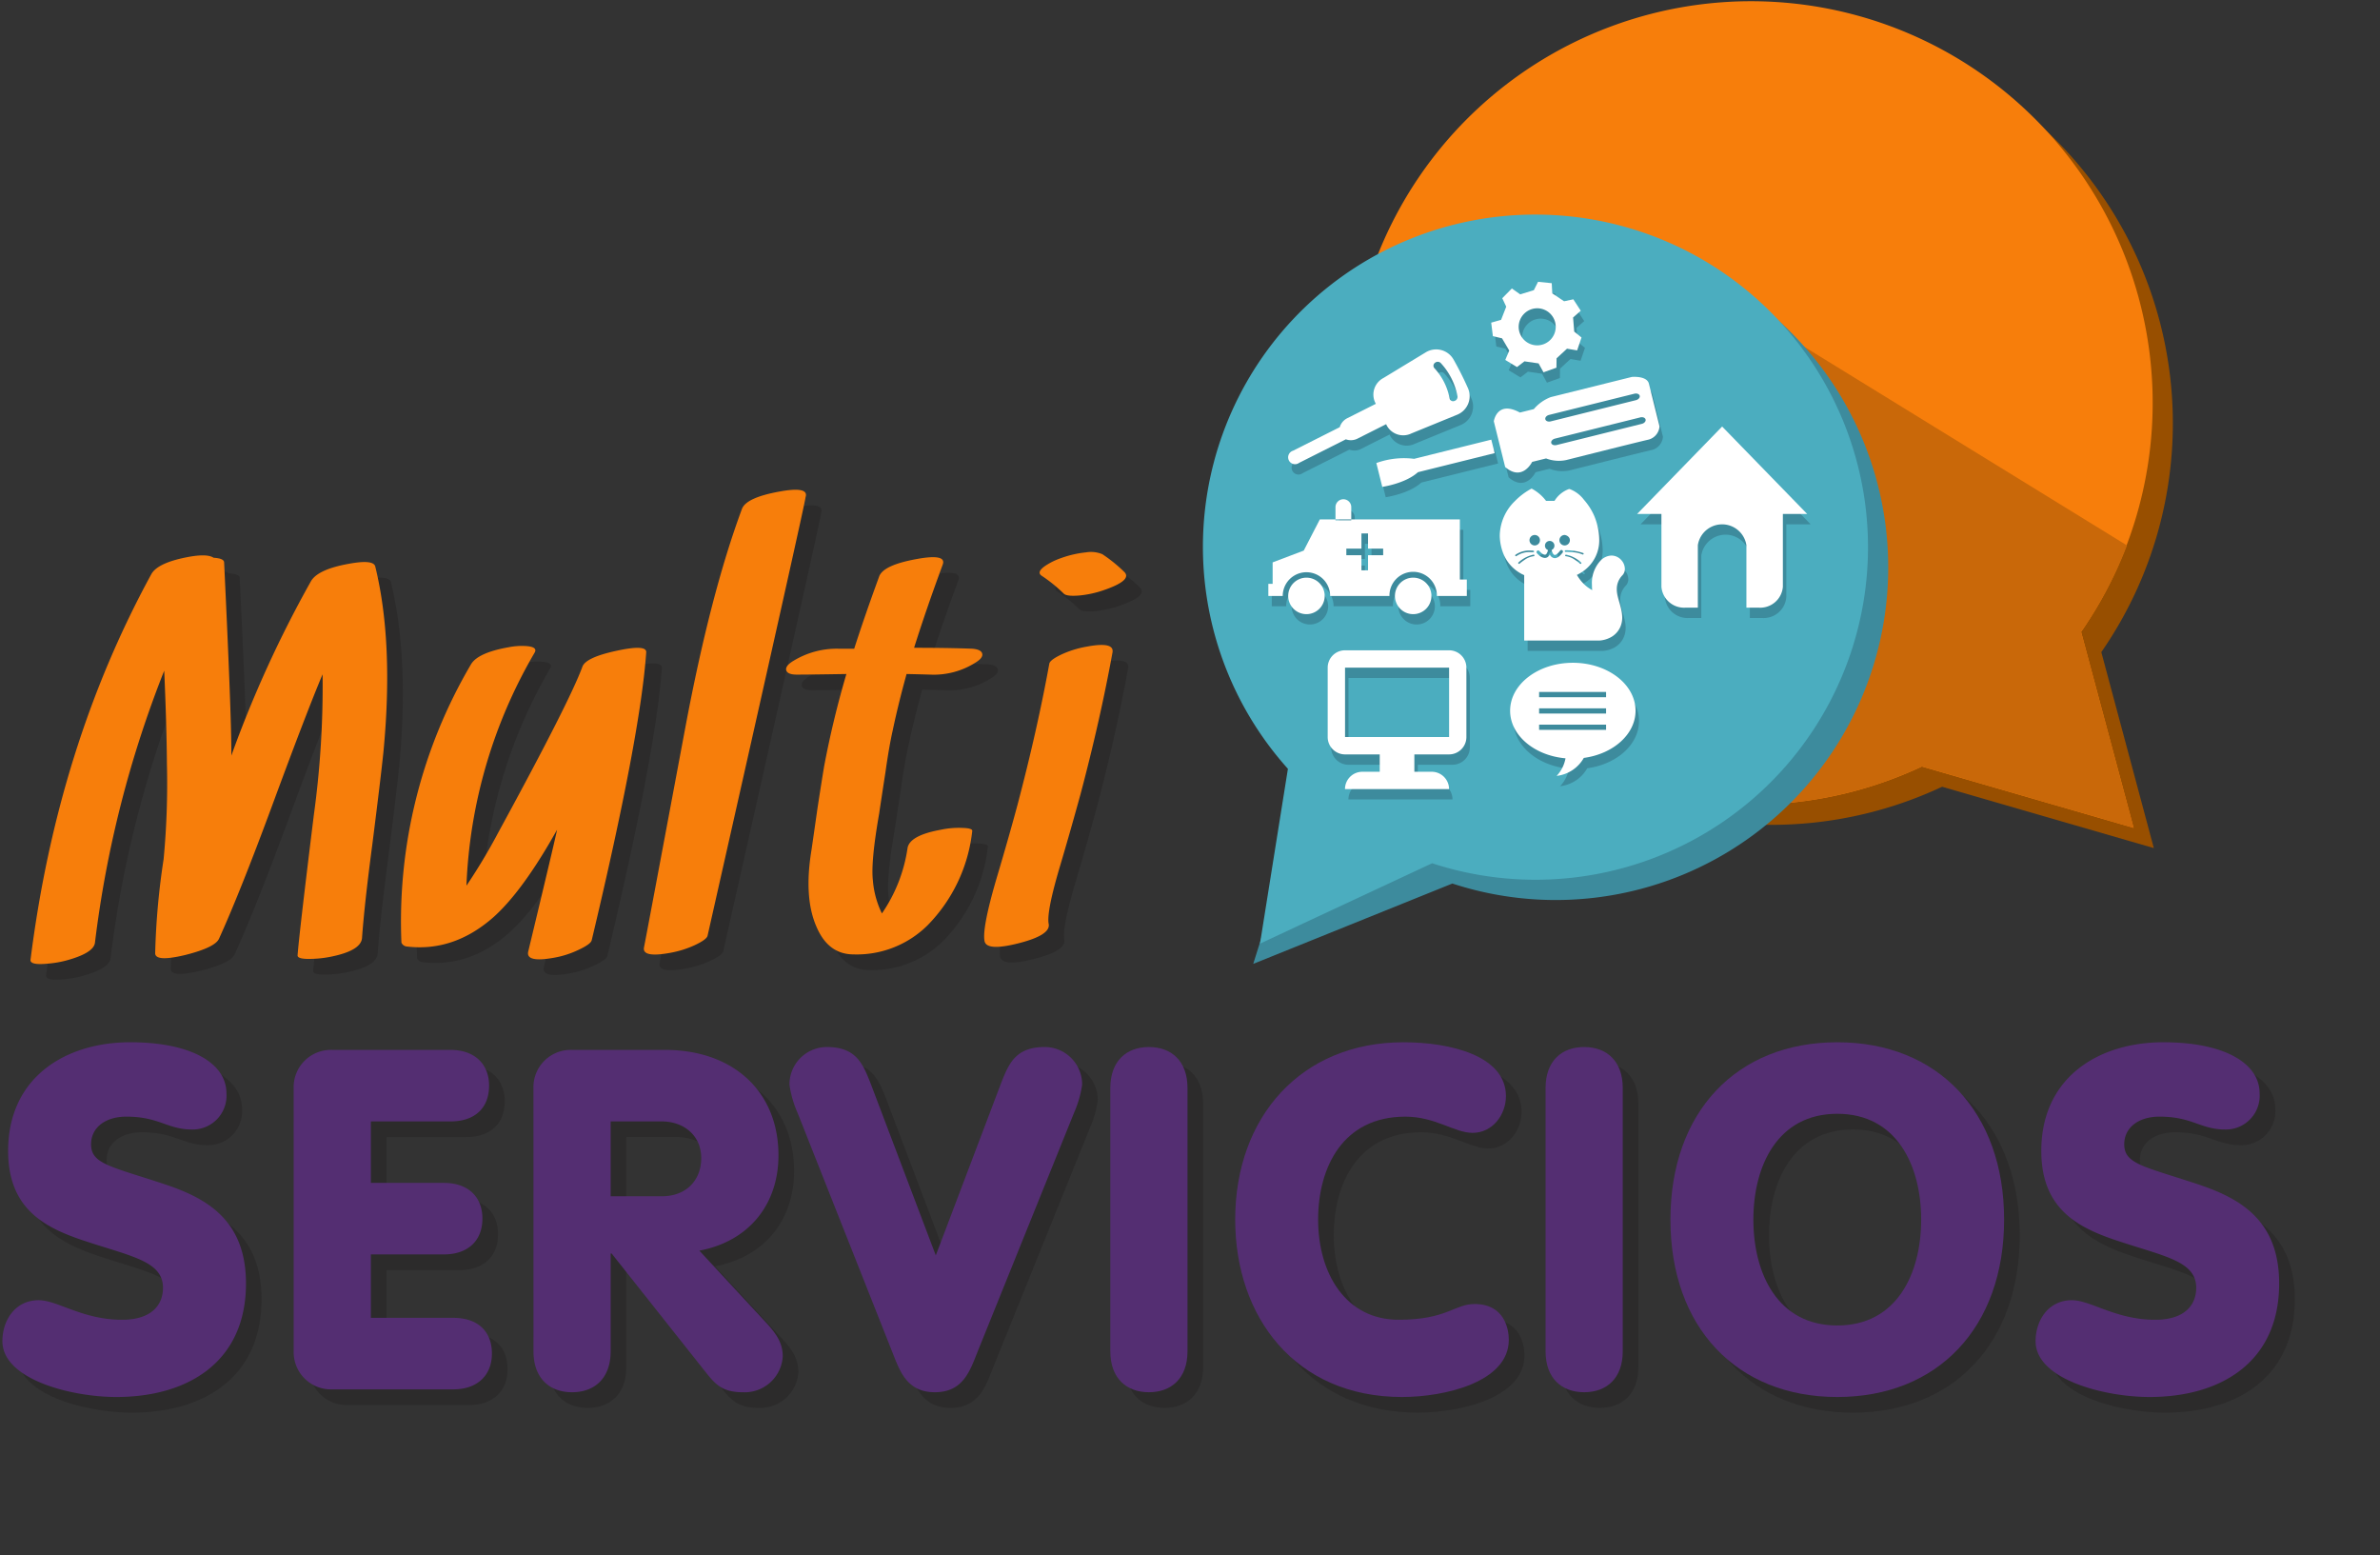 <svg xmlns="http://www.w3.org/2000/svg" xmlns:xlink="http://www.w3.org/1999/xlink" viewBox="0 0 345.347 225.611">
  <rect x="0" y="0" width="345.347" height="225.611" fill="#333333" stroke="none"/>
  <defs>
    <style>
      .cls-1 {
        fill: none;
      }

      .cls-2 {
        isolation: isolate;
      }

      .cls-3 {
        fill: #984f00;
      }

      .cls-4 {
        fill: #f77e0b;
      }

      .cls-5 {
        clip-path: url(#clip-path);
      }

      .cls-6 {
        fill: #c96809;
      }

      .cls-7 {
        opacity: 0.3;
        mix-blend-mode: multiply;
      }

      .cls-8 {
        fill: #1a1818;
      }

      .cls-9 {
        fill: #542e72;
      }

      .cls-10, .cls-12 {
        fill: #3d8b9d;
      }

      .cls-11 {
        fill: #4badbf;
      }

      .cls-12, .cls-13 {
        fill-rule: evenodd;
      }

      .cls-13, .cls-14 {
        fill: #fff;
      }
    </style>
    <clipPath id="clip-path" transform="translate(-1.221 0)">
      <path class="cls-1" d="M313.271,51.26A58.356,58.356,0,0,0,204.751,29.289a48.159,48.159,0,0,0-9.4,72.455L191.3,127.1l24.977-11.66a48.084,48.084,0,0,0,28.836.383,58.249,58.249,0,0,0,34.98-4.634l30.72,8.9-7.621-28.434A58.054,58.054,0,0,0,313.271,51.26Z"/>
    </clipPath>
  </defs>
  <title>cf9b1697-702b-4414-ac66-313d33be5d17</title>
  <g class="cls-2">
    <g id="Capa_1" data-name="Capa 1">
      <path class="cls-3" d="M306.13,94.6a58.247,58.247,0,1,0-23.1,19.531l30.72,8.9Z" transform="translate(-1.221 0)"/>
      <path class="cls-4" d="M303.193,91.663a58.275,58.275,0,1,0-23.1,19.531l30.72,8.9Z" transform="translate(-1.221 0)"/>
      <g class="cls-5">
        <polygon class="cls-6" points="345.347 101.72 296.942 161.662 199.492 93.974 241.72 37.945 345.347 101.72"/>
      </g>
      <g>
        <g class="cls-7">
          <g>
            <path class="cls-8" d="M57.94,84.447q2.708,11.1,1.18,26.956-.393,3.8-1.617,13.456-1.137,8.607-1.485,13.5-.175,1.879-4.806,2.752a16.145,16.145,0,0,1-3.189.262q-1.4-.043-1.354-.524.218-3.015,2.359-20.359a136.956,136.956,0,0,0,1.267-20.4q-2.359,5.593-7.384,19.223-4.587,12.408-7.646,19.136-.568,1.268-4.893,2.359Q26,141.854,26,140.543a105.961,105.961,0,0,1,1.224-13.631,115.906,115.906,0,0,0,.48-13.762q-.044-5.723-.393-13.587a159.178,159.178,0,0,0-10.049,39.451q-.175,1.53-4.281,2.622a15.478,15.478,0,0,1-2.709.437q-2.446.219-2.359-.568,3.889-30.932,17.519-55.922.918-1.7,5.461-2.534,2.664-.48,3.583.131,1.485.088,1.529.655,1.049,21.932,1.049,27.437v.612a167.47,167.47,0,0,1,11.578-25.34q1.048-1.7,5.5-2.49Q57.678,83.4,57.94,84.447Z" transform="translate(-1.221 0)"/>
            <path class="cls-8" d="M87.995,98.995q.48-1.354,4.937-2.315,4.412-.961,4.325.218-.831,12.058-7.908,41.767-.131.568-1.922,1.4a13.617,13.617,0,0,1-3.539,1.136q-4.107.743-3.757-.874,3.713-15.422,4.194-17.694-.568,1.006-1,1.748-4.37,7.471-8.213,10.922-5.724,5.068-12.539,4.281a.959.959,0,0,1-.83-.568A73.538,73.538,0,0,1,71.83,98.645q1-1.7,5.5-2.49a9.74,9.74,0,0,1,2.315-.175q1.966.088,1.4,1a72.553,72.553,0,0,0-9.874,33.771,83.261,83.261,0,0,0,4.631-7.733Q86.116,104.108,87.995,98.995Z" transform="translate(-1.221 0)"/>
            <path class="cls-8" d="M111.146,76.1q.612-1.66,5.5-2.534,4.326-.786,3.714.874.393-1.092-14.2,63.567-.131.568-1.922,1.4A14.747,14.747,0,0,1,100.7,140.5q-4.106.743-3.757-.83.219-1.048,6.029-32.068Q106.6,88.335,111.146,76.1Z" transform="translate(-1.221 0)"/>
            <path class="cls-8" d="M144.521,96.373q1.311.089,1.485.7t-.961,1.311a11.315,11.315,0,0,1-6.6,1.748q-1.441-.043-3.408-.087-1.179,4.239-2.01,8.17-.524,2.316-1.048,6.029-.743,4.806-.917,6.029-1.224,6.947-.917,9.7a13.394,13.394,0,0,0,1.311,4.806,22.349,22.349,0,0,0,3.713-9.437q.262-1.878,4.85-2.708a12.473,12.473,0,0,1,3.146-.262q1.442.044,1.4.437A23.079,23.079,0,0,1,138.1,136.48a14.6,14.6,0,0,1-10.748,4.238q-3.669,0-5.374-3.976-1.878-4.237-.743-11.141.174-1.179.874-6.073.568-3.713.961-6.073a136.662,136.662,0,0,1,3.233-13.413q-5.243.088-7.208.087-1.354,0-1.529-.655-.131-.612,1-1.311a12.1,12.1,0,0,1,6.6-1.792h2.271q1.573-4.893,3.626-10.485.611-1.66,5.5-2.534,4.325-.787,3.713.83-2.447,6.641-4.15,12.058Q141.026,96.243,144.521,96.373Z" transform="translate(-1.221 0)"/>
            <path class="cls-8" d="M155.746,98.558q.087-.567,1.879-1.4a14.725,14.725,0,0,1,3.583-1.092q3.975-.743,3.713.83-1.792,9.83-4.631,20.534-1.4,5.112-2.884,10.136-2.1,6.99-1.748,8.738.305,1.616-4.369,2.8-4.63,1.18-4.937-.306-.393-1.922,1.879-9.568,1.66-5.592,2.883-10.136Q154,108.17,155.746,98.558ZM154.653,85.8q-.875-.567.7-1.573a9.957,9.957,0,0,1,2.1-1,15.157,15.157,0,0,1,3.626-.83,4.32,4.32,0,0,1,2.359.262,21.589,21.589,0,0,1,3.189,2.578q1.179,1.18-2.8,2.578a15.092,15.092,0,0,1-3.626.83q-1.923.175-2.359-.262A21.563,21.563,0,0,0,154.653,85.8Z" transform="translate(-1.221 0)"/>
            <path class="cls-8" d="M9.091,190.887c2.767,0,6.364,2.836,12.1,2.836,4.357,0,5.948-2.213,5.948-4.633,0-3.735-4.288-4.5-10.652-6.571-5.81-1.867-11.828-4.357-11.828-13.28,0-10.721,8.37-15.771,17.707-15.771,8.992,0,13.972,3.112,13.972,7.4a4.907,4.907,0,0,1-4.98,5.257c-3.6,0-4.772-1.868-9.545-1.868-3.043,0-5.119,1.591-5.119,4.012,0,2.836,2.767,3.182,10.514,5.741,6.087,2.006,11.966,5.118,11.966,14.456,0,11.343-8.37,16.461-18.814,16.461-6.571,0-16.531-2.559-16.531-8.093C3.835,193.792,5.7,190.887,9.091,190.887Z" transform="translate(-1.221 0)"/>
            <path class="cls-8" d="M46.1,160.176a5.407,5.407,0,0,1,5.6-5.6H68.856c3.527,0,5.6,2.075,5.6,5.188,0,3.251-2.075,5.188-5.6,5.188H57.3v8.922H67.887c3.528,0,5.6,2.006,5.6,5.188s-2.075,5.188-5.6,5.188H57.3v9.2H69.271c3.528,0,5.6,1.937,5.6,5.188,0,3.112-2.075,5.188-5.6,5.188H51.7a5.407,5.407,0,0,1-5.6-5.6Z" transform="translate(-1.221 0)"/>
            <path class="cls-8" d="M80.895,160.176a5.407,5.407,0,0,1,5.6-5.6H99.985c9.96,0,16.462,6.087,16.462,15.286,0,7.263-4.427,12.52-11.482,13.834l9.752,10.513c1.522,1.66,2.352,2.974,2.352,4.842a5.532,5.532,0,0,1-5.741,5.188c-2.9,0-3.942-1.037-5.326-2.767L92.238,184.109H92.1v14.179c0,3.942-2.352,5.948-5.6,5.948s-5.6-2.006-5.6-5.948ZM92.1,175.809h7.4c3.666,0,5.741-2.421,5.741-5.534,0-3.319-2.56-5.325-5.741-5.325H92.1Z" transform="translate(-1.221 0)"/>
            <path class="cls-8" d="M148.822,159.208c1.038-2.56,2.006-5.05,6.225-5.05a5.43,5.43,0,0,1,5.464,5.465,15.5,15.5,0,0,1-1.176,4.081l-13.972,34.583c-1.106,2.767-2.075,5.948-6.225,5.948s-5.119-3.182-6.225-5.948l-13.7-34.583a15.5,15.5,0,0,1-1.176-4.081,5.43,5.43,0,0,1,5.464-5.465c4.219,0,5.188,2.49,6.225,5.05l9.545,25.177Z" transform="translate(-1.221 0)"/>
            <path class="cls-8" d="M175.8,198.288c0,3.942-2.352,5.948-5.6,5.948s-5.6-2.006-5.6-5.948v-38.18c0-3.943,2.352-5.949,5.6-5.949s5.6,2.006,5.6,5.949Z" transform="translate(-1.221 0)"/>
            <path class="cls-8" d="M207.135,153.467c6.779,0,14.872,1.937,14.872,7.816,0,2.7-1.937,5.325-4.842,5.325-2.628,0-5.4-2.352-9.753-2.352-9.061,0-12.658,7.332-12.658,14.94,0,7.816,4.012,14.525,11.689,14.525,6.986,0,8.093-2.282,11-2.282,4.427,0,4.98,3.734,4.98,5.188,0,6.156-9.337,8.3-15.494,8.3-15.494,0-24.208-11.62-24.208-25.73C182.719,164.257,192.333,153.467,207.135,153.467Z" transform="translate(-1.221 0)"/>
            <path class="cls-8" d="M238.956,198.288c0,3.942-2.352,5.948-5.6,5.948s-5.6-2.006-5.6-5.948v-38.18c0-3.943,2.352-5.949,5.6-5.949s5.6,2.006,5.6,5.949Z" transform="translate(-1.221 0)"/>
            <path class="cls-8" d="M294.291,179.2c0,15.631-9.613,25.73-24.209,25.73s-24.208-10.1-24.208-25.73,9.614-25.73,24.208-25.73S294.291,163.566,294.291,179.2Zm-36.382,0c0,7.816,3.527,15.355,12.173,15.355s12.174-7.539,12.174-15.355-3.527-15.355-12.174-15.355S257.909,171.382,257.909,179.2Z" transform="translate(-1.221 0)"/>
            <path class="cls-8" d="M304.119,190.887c2.766,0,6.363,2.836,12.1,2.836,4.357,0,5.949-2.213,5.949-4.633,0-3.735-4.289-4.5-10.652-6.571-5.811-1.867-11.828-4.357-11.828-13.28,0-10.721,8.369-15.771,17.707-15.771,8.992,0,13.973,3.112,13.973,7.4a4.907,4.907,0,0,1-4.98,5.257c-3.6,0-4.773-1.868-9.545-1.868-3.043,0-5.119,1.591-5.119,4.012,0,2.836,2.768,3.182,10.514,5.741,6.086,2.006,11.967,5.118,11.967,14.456,0,11.343-8.369,16.461-18.814,16.461-6.57,0-16.531-2.559-16.531-8.093C298.861,193.792,300.729,190.887,304.119,190.887Z" transform="translate(-1.221 0)"/>
          </g>
        </g>
        <g>
          <path class="cls-4" d="M55.673,82.179q2.708,11.1,1.18,26.956-.393,3.8-1.617,13.456-1.137,8.607-1.485,13.5-.175,1.879-4.806,2.752a16.145,16.145,0,0,1-3.189.262q-1.4-.043-1.354-.524.218-3.015,2.359-20.359a136.956,136.956,0,0,0,1.267-20.4q-2.359,5.593-7.384,19.223Q36.056,129.45,33,136.178q-.568,1.268-4.893,2.359-4.369,1.048-4.369-.262a105.961,105.961,0,0,1,1.224-13.631,115.906,115.906,0,0,0,.48-13.762q-.044-5.723-.393-13.587A159.178,159.178,0,0,0,15,136.746q-.175,1.53-4.281,2.622a15.478,15.478,0,0,1-2.709.437q-2.446.219-2.359-.568Q9.538,108.3,23.168,83.314q.918-1.7,5.461-2.534,2.664-.48,3.583.131,1.485.088,1.529.655Q34.789,103.5,34.789,109v.612a167.47,167.47,0,0,1,11.578-25.34q1.048-1.7,5.5-2.49Q55.41,81.13,55.673,82.179Z" transform="translate(-1.221 0)"/>
          <path class="cls-4" d="M85.727,96.727q.48-1.354,4.937-2.315,4.412-.961,4.325.218-.831,12.058-7.908,41.767-.131.568-1.922,1.4a13.617,13.617,0,0,1-3.539,1.136q-4.107.743-3.757-.874,3.713-15.422,4.194-17.694-.568,1.006-1,1.748-4.37,7.471-8.213,10.922Q67.115,138.1,60.3,137.314a.959.959,0,0,1-.83-.568A73.538,73.538,0,0,1,69.562,96.377q1-1.7,5.5-2.49a9.74,9.74,0,0,1,2.315-.175q1.966.088,1.4,1a72.553,72.553,0,0,0-9.874,33.771,83.261,83.261,0,0,0,4.631-7.733Q83.848,101.839,85.727,96.727Z" transform="translate(-1.221 0)"/>
          <path class="cls-4" d="M108.879,73.834q.612-1.66,5.5-2.534,4.326-.786,3.714.874.393-1.092-14.2,63.567-.131.568-1.922,1.4a14.747,14.747,0,0,1-3.539,1.092q-4.106.743-3.757-.83.219-1.048,6.029-32.068Q104.335,86.067,108.879,73.834Z" transform="translate(-1.221 0)"/>
          <path class="cls-4" d="M142.254,94.105q1.311.089,1.485.7t-.961,1.311a11.315,11.315,0,0,1-6.6,1.748q-1.441-.043-3.408-.087-1.179,4.239-2.01,8.17-.524,2.316-1.048,6.029-.743,4.806-.917,6.029-1.224,6.947-.917,9.7a13.394,13.394,0,0,0,1.311,4.806,22.349,22.349,0,0,0,3.713-9.437q.262-1.878,4.85-2.708a12.473,12.473,0,0,1,3.146-.262q1.442.044,1.4.437a23.079,23.079,0,0,1-6.466,13.674,14.6,14.6,0,0,1-10.748,4.238q-3.669,0-5.374-3.976-1.878-4.237-.743-11.141.174-1.179.874-6.073.568-3.713.961-6.073a136.662,136.662,0,0,1,3.233-13.413q-5.243.088-7.208.087-1.354,0-1.529-.655-.131-.612,1-1.311a12.1,12.1,0,0,1,6.6-1.792h2.271q1.573-4.893,3.626-10.485.611-1.66,5.5-2.534,4.325-.787,3.713.83-2.447,6.641-4.15,12.058Q138.758,93.974,142.254,94.105Z" transform="translate(-1.221 0)"/>
          <path class="cls-4" d="M153.478,96.29q.087-.567,1.879-1.4A14.725,14.725,0,0,1,158.94,93.8q3.975-.743,3.713.83-1.792,9.83-4.631,20.534-1.4,5.112-2.884,10.136-2.1,6.99-1.748,8.738.305,1.616-4.369,2.8-4.63,1.18-4.937-.306-.393-1.922,1.879-9.568,1.66-5.592,2.883-10.136Q151.731,105.9,153.478,96.29Zm-1.092-12.757q-.875-.567.7-1.573a9.957,9.957,0,0,1,2.1-1,15.157,15.157,0,0,1,3.626-.83,4.32,4.32,0,0,1,2.359.262,21.589,21.589,0,0,1,3.189,2.578q1.179,1.18-2.8,2.578a15.092,15.092,0,0,1-3.626.83q-1.923.175-2.359-.262A21.563,21.563,0,0,0,152.386,83.533Z" transform="translate(-1.221 0)"/>
          <path class="cls-9" d="M6.824,188.619c2.767,0,6.364,2.836,12.1,2.836,4.357,0,5.948-2.213,5.948-4.634,0-3.735-4.288-4.5-10.652-6.571C8.415,178.383,2.4,175.892,2.4,166.97c0-10.721,8.37-15.771,17.707-15.771,8.992,0,13.972,3.112,13.972,7.4a4.907,4.907,0,0,1-4.98,5.257c-3.6,0-4.772-1.868-9.545-1.868-3.043,0-5.119,1.591-5.119,4.012,0,2.836,2.767,3.182,10.514,5.741,6.087,2.006,11.966,5.118,11.966,14.456,0,11.344-8.37,16.462-18.814,16.462-6.571,0-16.531-2.559-16.531-8.093C1.567,191.524,3.435,188.619,6.824,188.619Z" transform="translate(-1.221 0)"/>
          <path class="cls-9" d="M43.832,157.908a5.407,5.407,0,0,1,5.6-5.6H66.589c3.527,0,5.6,2.075,5.6,5.188,0,3.251-2.075,5.188-5.6,5.188H55.037V171.6H65.62c3.528,0,5.6,2.006,5.6,5.188s-2.075,5.188-5.6,5.188H55.037v9.2H67c3.528,0,5.6,1.937,5.6,5.188,0,3.112-2.075,5.188-5.6,5.188H49.435a5.407,5.407,0,0,1-5.6-5.6Z" transform="translate(-1.221 0)"/>
          <path class="cls-9" d="M78.627,157.908a5.407,5.407,0,0,1,5.6-5.6H97.717c9.96,0,16.462,6.087,16.462,15.286,0,7.263-4.427,12.52-11.482,13.834l9.752,10.514c1.522,1.66,2.352,2.974,2.352,4.842a5.532,5.532,0,0,1-5.741,5.188c-2.9,0-3.942-1.037-5.326-2.767L89.97,181.841h-.138v14.18c0,3.942-2.352,5.948-5.6,5.948s-5.6-2.006-5.6-5.948Zm11.205,15.633h7.4c3.666,0,5.741-2.421,5.741-5.534,0-3.319-2.56-5.325-5.741-5.325h-7.4Z" transform="translate(-1.221 0)"/>
          <path class="cls-9" d="M146.554,156.94c1.038-2.56,2.006-5.05,6.225-5.05a5.43,5.43,0,0,1,5.464,5.465,15.5,15.5,0,0,1-1.176,4.081L143.1,196.02c-1.106,2.767-2.075,5.948-6.225,5.948s-5.119-3.182-6.225-5.948l-13.7-34.584a15.5,15.5,0,0,1-1.176-4.081,5.43,5.43,0,0,1,5.464-5.465c4.219,0,5.188,2.49,6.225,5.05l9.545,25.177Z" transform="translate(-1.221 0)"/>
          <path class="cls-9" d="M173.533,196.02c0,3.942-2.352,5.948-5.6,5.948s-5.6-2.006-5.6-5.948V157.84c0-3.943,2.352-5.949,5.6-5.949s5.6,2.006,5.6,5.949Z" transform="translate(-1.221 0)"/>
          <path class="cls-9" d="M204.867,151.2c6.779,0,14.872,1.937,14.872,7.816,0,2.7-1.937,5.325-4.842,5.325-2.628,0-5.4-2.352-9.753-2.352-9.061,0-12.658,7.332-12.658,14.94,0,7.816,4.012,14.525,11.689,14.525,6.986,0,8.093-2.282,11-2.282,4.427,0,4.98,3.734,4.98,5.188,0,6.156-9.337,8.3-15.494,8.3-15.494,0-24.208-11.62-24.208-25.73C180.451,161.989,190.066,151.2,204.867,151.2Z" transform="translate(-1.221 0)"/>
          <path class="cls-9" d="M236.689,196.02c0,3.942-2.352,5.948-5.6,5.948s-5.6-2.006-5.6-5.948V157.84c0-3.943,2.352-5.949,5.6-5.949s5.6,2.006,5.6,5.949Z" transform="translate(-1.221 0)"/>
          <path class="cls-9" d="M292.024,176.93c0,15.632-9.614,25.73-24.209,25.73s-24.208-10.1-24.208-25.73,9.614-25.73,24.208-25.73S292.024,161.3,292.024,176.93Zm-36.382,0c0,7.816,3.527,15.355,12.173,15.355s12.174-7.539,12.174-15.355-3.527-15.355-12.174-15.355S255.642,169.114,255.642,176.93Z" transform="translate(-1.221 0)"/>
          <path class="cls-9" d="M301.851,188.619c2.767,0,6.363,2.836,12.1,2.836,4.357,0,5.948-2.213,5.948-4.634,0-3.735-4.289-4.5-10.652-6.571-5.81-1.867-11.827-4.357-11.827-13.28,0-10.721,8.369-15.771,17.707-15.771,8.991,0,13.972,3.112,13.972,7.4a4.907,4.907,0,0,1-4.98,5.257c-3.6,0-4.772-1.868-9.545-1.868-3.043,0-5.118,1.591-5.118,4.012,0,2.836,2.767,3.182,10.514,5.741,6.086,2.006,11.966,5.118,11.966,14.456,0,11.344-8.369,16.462-18.813,16.462-6.571,0-16.531-2.559-16.531-8.093C296.594,191.524,298.461,188.619,301.851,188.619Z" transform="translate(-1.221 0)"/>
        </g>
      </g>
      <path class="cls-10" d="M226.957,34.067a48.2,48.2,0,0,0-35.92,80.4l-7.967,25.361,28.893-11.656a48.248,48.248,0,1,0,14.993-94.105Z" transform="translate(-1.221 0)"/>
      <path class="cls-11" d="M224.021,31.13a48.2,48.2,0,0,0-35.919,80.4l-4.052,25.361,24.977-11.66a48.246,48.246,0,1,0,14.993-94.1Z" transform="translate(-1.221 0)"/>
      <g>
        <path class="cls-12" d="M224.9,42.381l1.983.2.08,1.474,1.715,1.149,1.339-.284,1.079,1.658-1.115.981.164,2.042,1.059.861-.636,1.87-1.468-.25-1.514,1.4-.019,1.356-1.875.671-.716-1.292-2.05-.3-1.082.83-1.7-1.032.574-1.362-1.043-1.771-1.331-.32-.245-1.957,1.434-.406.748-1.911-.576-1.228,1.392-1.413,1.215.857,1.975-.612.612-1.213Zm-.1,3.842a2.688,2.688,0,1,1-2.714,2.685,2.7,2.7,0,0,1,2.714-2.685Z" transform="translate(-1.221 0)"/>
        <path class="cls-12" d="M229.945,97.648c5.024,0,9.1,3.115,9.1,6.954,0,3.426-3.243,6.272-7.508,6.847a5.2,5.2,0,0,1-3.942,2.606,4.964,4.964,0,0,0,1.286-2.548c-4.522-.4-8.036-3.339-8.036-6.905,0-3.839,4.076-6.954,9.1-6.954Zm-4.894,4.237h9.72v.76h-9.72v-.76Zm0,4.74h9.72v.756h-9.72v-.756Zm0-2.37h9.72v.758h-9.72v-.758Z" transform="translate(-1.221 0)"/>
        <path class="cls-12" d="M211.991,95.837h-15.1a2.517,2.517,0,0,0-2.517,2.516v10.07a2.517,2.517,0,0,0,2.517,2.517h5.035v2.518H199.4a2.516,2.516,0,0,0-2.516,2.516h15.1a2.516,2.516,0,0,0-2.517-2.516h-2.517v-2.518h5.034a2.516,2.516,0,0,0,2.516-2.517V98.353A2.516,2.516,0,0,0,211.991,95.837Zm0,12.586h-15.1V98.353h15.1Z" transform="translate(-1.221 0)"/>
        <path class="cls-12" d="M251.61,63.375,239.277,76.056H242.8V86.631a3.3,3.3,0,0,0,3.522,3.019h1.762V80.588a3.565,3.565,0,0,1,7.047,0v9.062H256.9a3.3,3.3,0,0,0,3.522-3.019V76.056h3.524Z" transform="translate(-1.221 0)"/>
        <path class="cls-10" d="M218.6,67.235l-.486-1.956-11.2,2.782a11.737,11.737,0,0,0-5.479.61l.859,3.459s3.361-.477,5.174-2.129L218.6,67.235m5.683-6.387-2.019.5c-3.342-1.827-3.784,1.27-3.784,1.27l1.646,6.626c2.5,2.168,3.915-.74,3.915-.74l2.021-.5a5.17,5.17,0,0,0,2.945.229s10.045-2.529,11.763-2.923a2.136,2.136,0,0,0,1.75-1.962l-1.537-6.188c-.3-1.188-2.48-.977-2.48-.977L226.74,59.108a6.086,6.086,0,0,0-2.457,1.74m15.444,1.2c.364-.089.711.047.775.306s-.178.542-.542.632l-12.377,3.075c-.363.091-.708-.043-.772-.3s.177-.542.54-.632l12.377-3.077m-.854-3.436c.365-.092.711.046.776.3s-.178.542-.543.633L226.728,62.63c-.363.091-.708-.048-.772-.306s.176-.542.54-.633Z" transform="translate(-1.221 0)"/>
        <path class="cls-10" d="M214.723,57.8q-.941-2.121-2.087-4.144a2.9,2.9,0,0,0-4.02-1.051q-3.076,1.863-6.148,3.728a2.715,2.715,0,0,0-1.21,3.552c.036.065.07.132.107.2-.033.014-.067.027-.1.044l-4.018,2.024a2.14,2.14,0,0,0-1.123,1.317l-6.78,3.415a1,1,0,1,0,.887,1.76l6.78-3.415a2.132,2.132,0,0,0,1.726-.119l4.018-2.024c.034-.017.064-.037.1-.053.03.068.064.135.094.2a2.716,2.716,0,0,0,3.574,1.142q3.329-1.36,6.655-2.721A2.9,2.9,0,0,0,214.723,57.8Zm-2,1.881a.519.519,0,0,1-.657-.373,8.878,8.878,0,0,0-2.225-4.417.522.522,0,0,1,.09-.752.621.621,0,0,1,.845.021,9.718,9.718,0,0,1,2.434,4.832A.619.619,0,0,1,212.726,59.676Z" transform="translate(-1.221 0)"/>
        <path class="cls-10" d="M191.291,85.3a2.647,2.647,0,1,0,2.647,2.648A2.648,2.648,0,0,0,191.291,85.3Zm15.487,0a2.647,2.647,0,1,0,2.649,2.648A2.648,2.648,0,0,0,206.777,85.3Zm6.775.273v-8.72H197.794v.125H195.5v-.125h-2.268L190.9,81.371l-4.515,1.712V86.2h-.623v1.752h2.087a3.44,3.44,0,1,1,6.88,0h8.607a3.441,3.441,0,1,1,6.881,0h4.345V85.575Zm-11.129-3.531H200.23v2.193h-.958V82.044h-2.193v-.958h2.193v-2.2h.958v2.2h2.193Zm-4.629-6.972a1.145,1.145,0,1,0-2.29,0v1.784h2.29Z" transform="translate(-1.221 0)"/>
        <path class="cls-10" d="M237.494,84.019a1.948,1.948,0,0,0-.543-1.3,1.9,1.9,0,0,0-1.389-.625,2.274,2.274,0,0,0-1.526.662,4.758,4.758,0,0,0-1.318,3.6c0,.258.013.513.035.763-.046-.03-.087-.064-.136-.09a5.375,5.375,0,0,1-1.643-1.465,7.312,7.312,0,0,1-.418-.622c-.008-.014-.013-.025-.022-.038a6.646,6.646,0,0,0,1-.6,5.454,5.454,0,0,0,2.24-4.546,9.346,9.346,0,0,0-.7-3.365,8.96,8.96,0,0,0-1.5-2.373,4.676,4.676,0,0,0-2.027-1.55l-.135-.034-.128.045a4.087,4.087,0,0,0-2,1.684h-1.22a6.283,6.283,0,0,0-1.873-1.673l-.22-.123-.223.117a9.876,9.876,0,0,0-2.192,1.688,7.14,7.14,0,0,0-2.208,4.987A7.4,7.4,0,0,0,219.937,82a5.746,5.746,0,0,0,2.951,2.935v9.489h10.883a3.98,3.98,0,0,0,1.442-.358,3.139,3.139,0,0,0,1.836-2.333,3.529,3.529,0,0,0,.062-.662c-.023-1.514-.809-2.874-.788-4.112a2.844,2.844,0,0,1,.832-2.021A1.34,1.34,0,0,0,237.494,84.019ZM221.7,82.189a.115.115,0,0,1-.083-.035.12.12,0,0,1,0-.166,3.5,3.5,0,0,1,2.228-.62c.224,0,.367.01.372.01a.116.116,0,0,1-.019.232s-.137-.012-.352-.012a3.311,3.311,0,0,0-2.067.559A.117.117,0,0,1,221.7,82.189Zm2.558,0a2.817,2.817,0,0,0-1.324.536,7.741,7.741,0,0,0-.723.544v0a.121.121,0,0,1-.076.028.115.115,0,0,1-.078-.2,4.628,4.628,0,0,1,2.2-1.138.115.115,0,1,1,0,.231Zm4.575-.115a.115.115,0,0,1,.115-.115,4.628,4.628,0,0,1,2.2,1.138.116.116,0,0,1,.011.163.118.118,0,0,1-.089.039.121.121,0,0,1-.077-.028v0a7.3,7.3,0,0,0-.723-.544,2.811,2.811,0,0,0-1.322-.536A.115.115,0,0,1,228.834,82.074Zm-5.177-2.207a.759.759,0,1,1,.759.76A.759.759,0,0,1,223.657,79.867Zm4.814,1.792c-.422.55-.771.8-1.14.812a.853.853,0,0,1-.727-.531,1.139,1.139,0,0,1-.115.186.748.748,0,0,1-.6.313,1.366,1.366,0,0,1-.811-.36,2.67,2.67,0,0,1-.343-.34.232.232,0,1,1,.357-.3,2.48,2.48,0,0,0,.28.276.941.941,0,0,0,.517.256.277.277,0,0,0,.235-.133,1.4,1.4,0,0,0,.214-.54.687.687,0,1,1,.527-.01,2.209,2.209,0,0,0,.1.318c.1.252.249.41.367.4.108.009.384-.114.772-.627a.231.231,0,1,1,.368.281ZM228,79.867a.759.759,0,0,1,.758-.76c.131,0,.76.18.76.76a.759.759,0,1,1-1.518,0Zm.89,1.695h0a.116.116,0,1,1,0-.232,7.407,7.407,0,0,1,2.568.4.116.116,0,0,1,.042.157.117.117,0,0,1-.1.059.1.1,0,0,1-.058-.017,4.236,4.236,0,0,0-1.461-.321C229.344,81.562,228.891,81.562,228.889,81.562Z" transform="translate(-1.221 0)"/>
      </g>
      <g>
        <path class="cls-13" d="M224.4,40.881l1.983.2.08,1.474,1.715,1.149,1.339-.284,1.079,1.658-1.115.981.164,2.042,1.059.861-.636,1.87-1.468-.25-1.514,1.4-.019,1.356-1.875.671-.716-1.292-2.05-.3-1.082.83-1.7-1.032.574-1.362-1.043-1.771-1.331-.32-.245-1.957,1.434-.406.748-1.911-.576-1.228,1.392-1.413,1.215.857,1.975-.612.612-1.213Zm-.1,3.842a2.688,2.688,0,1,1-2.714,2.685,2.7,2.7,0,0,1,2.714-2.685Z" transform="translate(-1.221 0)"/>
        <path class="cls-13" d="M229.445,96.148c5.024,0,9.1,3.115,9.1,6.954,0,3.426-3.243,6.272-7.508,6.847a5.2,5.2,0,0,1-3.942,2.606,4.964,4.964,0,0,0,1.286-2.548c-4.522-.4-8.036-3.339-8.036-6.905,0-3.839,4.076-6.954,9.1-6.954Zm-4.894,4.237h9.72v.76h-9.72v-.76Zm0,4.74h9.72v.756h-9.72v-.756Zm0-2.37h9.72v.758h-9.72v-.758Z" transform="translate(-1.221 0)"/>
        <path class="cls-13" d="M211.491,94.337h-15.1a2.517,2.517,0,0,0-2.517,2.516v10.07a2.517,2.517,0,0,0,2.517,2.517h5.035v2.518H198.9a2.516,2.516,0,0,0-2.516,2.516h15.1a2.516,2.516,0,0,0-2.517-2.516h-2.517v-2.518h5.034a2.516,2.516,0,0,0,2.516-2.517V96.853A2.516,2.516,0,0,0,211.491,94.337Zm0,12.586h-15.1V96.853h15.1Z" transform="translate(-1.221 0)"/>
        <path class="cls-13" d="M251.11,61.875,238.777,74.556H242.3V85.131a3.3,3.3,0,0,0,3.522,3.019h1.762V79.088a3.565,3.565,0,0,1,7.047,0v9.062H256.4a3.3,3.3,0,0,0,3.522-3.019V74.556h3.524Z" transform="translate(-1.221 0)"/>
        <path class="cls-14" d="M218.1,65.735l-.486-1.956-11.2,2.782a11.737,11.737,0,0,0-5.479.61l.859,3.459s3.361-.477,5.174-2.129L218.1,65.735m5.683-6.387-2.019.5c-3.342-1.827-3.784,1.27-3.784,1.27l1.646,6.626c2.5,2.168,3.915-.74,3.915-.74l2.021-.5a5.17,5.17,0,0,0,2.945.229s10.045-2.529,11.763-2.923a2.136,2.136,0,0,0,1.75-1.962l-1.537-6.188c-.3-1.188-2.48-.977-2.48-.977L226.24,57.608a6.086,6.086,0,0,0-2.457,1.74m15.444,1.2c.364-.089.711.047.775.306s-.178.542-.542.632l-12.377,3.075c-.363.091-.708-.043-.772-.3s.177-.542.54-.632l12.377-3.077m-.854-3.436c.365-.092.711.046.776.3s-.178.542-.543.633L226.228,61.13c-.363.091-.708-.048-.772-.306s.176-.542.54-.633Z" transform="translate(-1.221 0)"/>
        <path class="cls-14" d="M214.223,56.3q-.941-2.121-2.087-4.144a2.9,2.9,0,0,0-4.02-1.051q-3.076,1.863-6.148,3.728a2.715,2.715,0,0,0-1.21,3.552c.036.065.07.132.107.2-.033.014-.067.027-.1.044l-4.018,2.024a2.14,2.14,0,0,0-1.123,1.317l-6.78,3.415a1,1,0,1,0,.887,1.76l6.78-3.415a2.132,2.132,0,0,0,1.726-.119l4.018-2.024c.034-.017.064-.037.1-.053.03.068.064.135.094.2a2.716,2.716,0,0,0,3.574,1.142q3.329-1.36,6.655-2.721A2.9,2.9,0,0,0,214.223,56.3Zm-2,1.881a.519.519,0,0,1-.657-.373,8.878,8.878,0,0,0-2.225-4.417.522.522,0,0,1,.09-.752.621.621,0,0,1,.845.021,9.718,9.718,0,0,1,2.434,4.832A.619.619,0,0,1,212.226,58.176Z" transform="translate(-1.221 0)"/>
        <path class="cls-14" d="M190.791,83.8a2.647,2.647,0,1,0,2.647,2.648A2.648,2.648,0,0,0,190.791,83.8Zm15.487,0a2.647,2.647,0,1,0,2.649,2.648A2.648,2.648,0,0,0,206.277,83.8Zm6.775.273v-8.72H197.294v.125H195v-.125h-2.268L190.4,79.871l-4.515,1.712V84.7h-.623v1.752h2.087a3.44,3.44,0,1,1,6.88,0h8.607a3.441,3.441,0,1,1,6.881,0h4.345V84.075Zm-11.129-3.531H199.73v2.193h-.958V80.544h-2.193v-.958h2.193v-2.2h.958v2.2h2.193Zm-4.629-6.972a1.145,1.145,0,1,0-2.29,0v1.784h2.29Z" transform="translate(-1.221 0)"/>
        <path class="cls-14" d="M236.994,82.519a1.948,1.948,0,0,0-.543-1.3,1.9,1.9,0,0,0-1.389-.625,2.274,2.274,0,0,0-1.526.662,4.758,4.758,0,0,0-1.318,3.6c0,.258.013.513.035.763-.046-.03-.087-.064-.136-.09a5.375,5.375,0,0,1-1.643-1.465,7.312,7.312,0,0,1-.418-.622c-.008-.014-.013-.025-.022-.038a6.646,6.646,0,0,0,1-.6,5.454,5.454,0,0,0,2.24-4.546,9.346,9.346,0,0,0-.7-3.365,8.96,8.96,0,0,0-1.5-2.373,4.676,4.676,0,0,0-2.027-1.55l-.135-.034-.128.045a4.087,4.087,0,0,0-2,1.684h-1.22A6.283,6.283,0,0,0,223.685,71l-.22-.123-.223.117a9.876,9.876,0,0,0-2.192,1.688,7.14,7.14,0,0,0-2.208,4.987,7.4,7.4,0,0,0,.595,2.831,5.746,5.746,0,0,0,2.951,2.935v9.489h10.883a3.98,3.98,0,0,0,1.442-.358,3.139,3.139,0,0,0,1.836-2.333,3.529,3.529,0,0,0,.062-.662c-.023-1.514-.809-2.874-.788-4.112a2.844,2.844,0,0,1,.832-2.021A1.34,1.34,0,0,0,236.994,82.519ZM221.2,80.689a.115.115,0,0,1-.083-.035.12.12,0,0,1,0-.166,3.5,3.5,0,0,1,2.228-.62c.224,0,.367.01.372.01a.116.116,0,0,1-.019.232s-.137-.012-.352-.012a3.311,3.311,0,0,0-2.067.559A.117.117,0,0,1,221.2,80.689Zm2.558,0a2.817,2.817,0,0,0-1.324.536,7.741,7.741,0,0,0-.723.544v0a.121.121,0,0,1-.076.028.115.115,0,0,1-.078-.2,4.628,4.628,0,0,1,2.2-1.138.115.115,0,1,1,0,.231Zm4.575-.115a.115.115,0,0,1,.115-.115,4.628,4.628,0,0,1,2.2,1.138.116.116,0,0,1,.011.163.118.118,0,0,1-.089.039.121.121,0,0,1-.077-.028v0a7.3,7.3,0,0,0-.723-.544,2.811,2.811,0,0,0-1.322-.536A.115.115,0,0,1,228.334,80.574Zm-5.177-2.207a.759.759,0,1,1,.759.76A.759.759,0,0,1,223.157,78.367Zm4.814,1.792c-.422.55-.771.8-1.14.812a.853.853,0,0,1-.727-.531,1.139,1.139,0,0,1-.115.186.748.748,0,0,1-.6.313,1.366,1.366,0,0,1-.811-.36,2.67,2.67,0,0,1-.343-.34.232.232,0,1,1,.357-.3,2.48,2.48,0,0,0,.28.276.941.941,0,0,0,.517.256.277.277,0,0,0,.235-.133,1.4,1.4,0,0,0,.214-.54.687.687,0,1,1,.527-.01,2.209,2.209,0,0,0,.1.318c.1.252.249.41.367.4.108.009.384-.114.772-.627a.231.231,0,1,1,.368.281Zm-.472-1.792a.759.759,0,0,1,.758-.76c.131,0,.76.18.76.76a.759.759,0,1,1-1.518,0Zm.89,1.695h0a.116.116,0,1,1,0-.232,7.407,7.407,0,0,1,2.568.4.116.116,0,0,1,.042.157.117.117,0,0,1-.1.059.1.1,0,0,1-.058-.017,4.236,4.236,0,0,0-1.461-.321C228.844,80.062,228.391,80.062,228.389,80.062Z" transform="translate(-1.221 0)"/>
      </g>
    </g>
  </g>
</svg>
